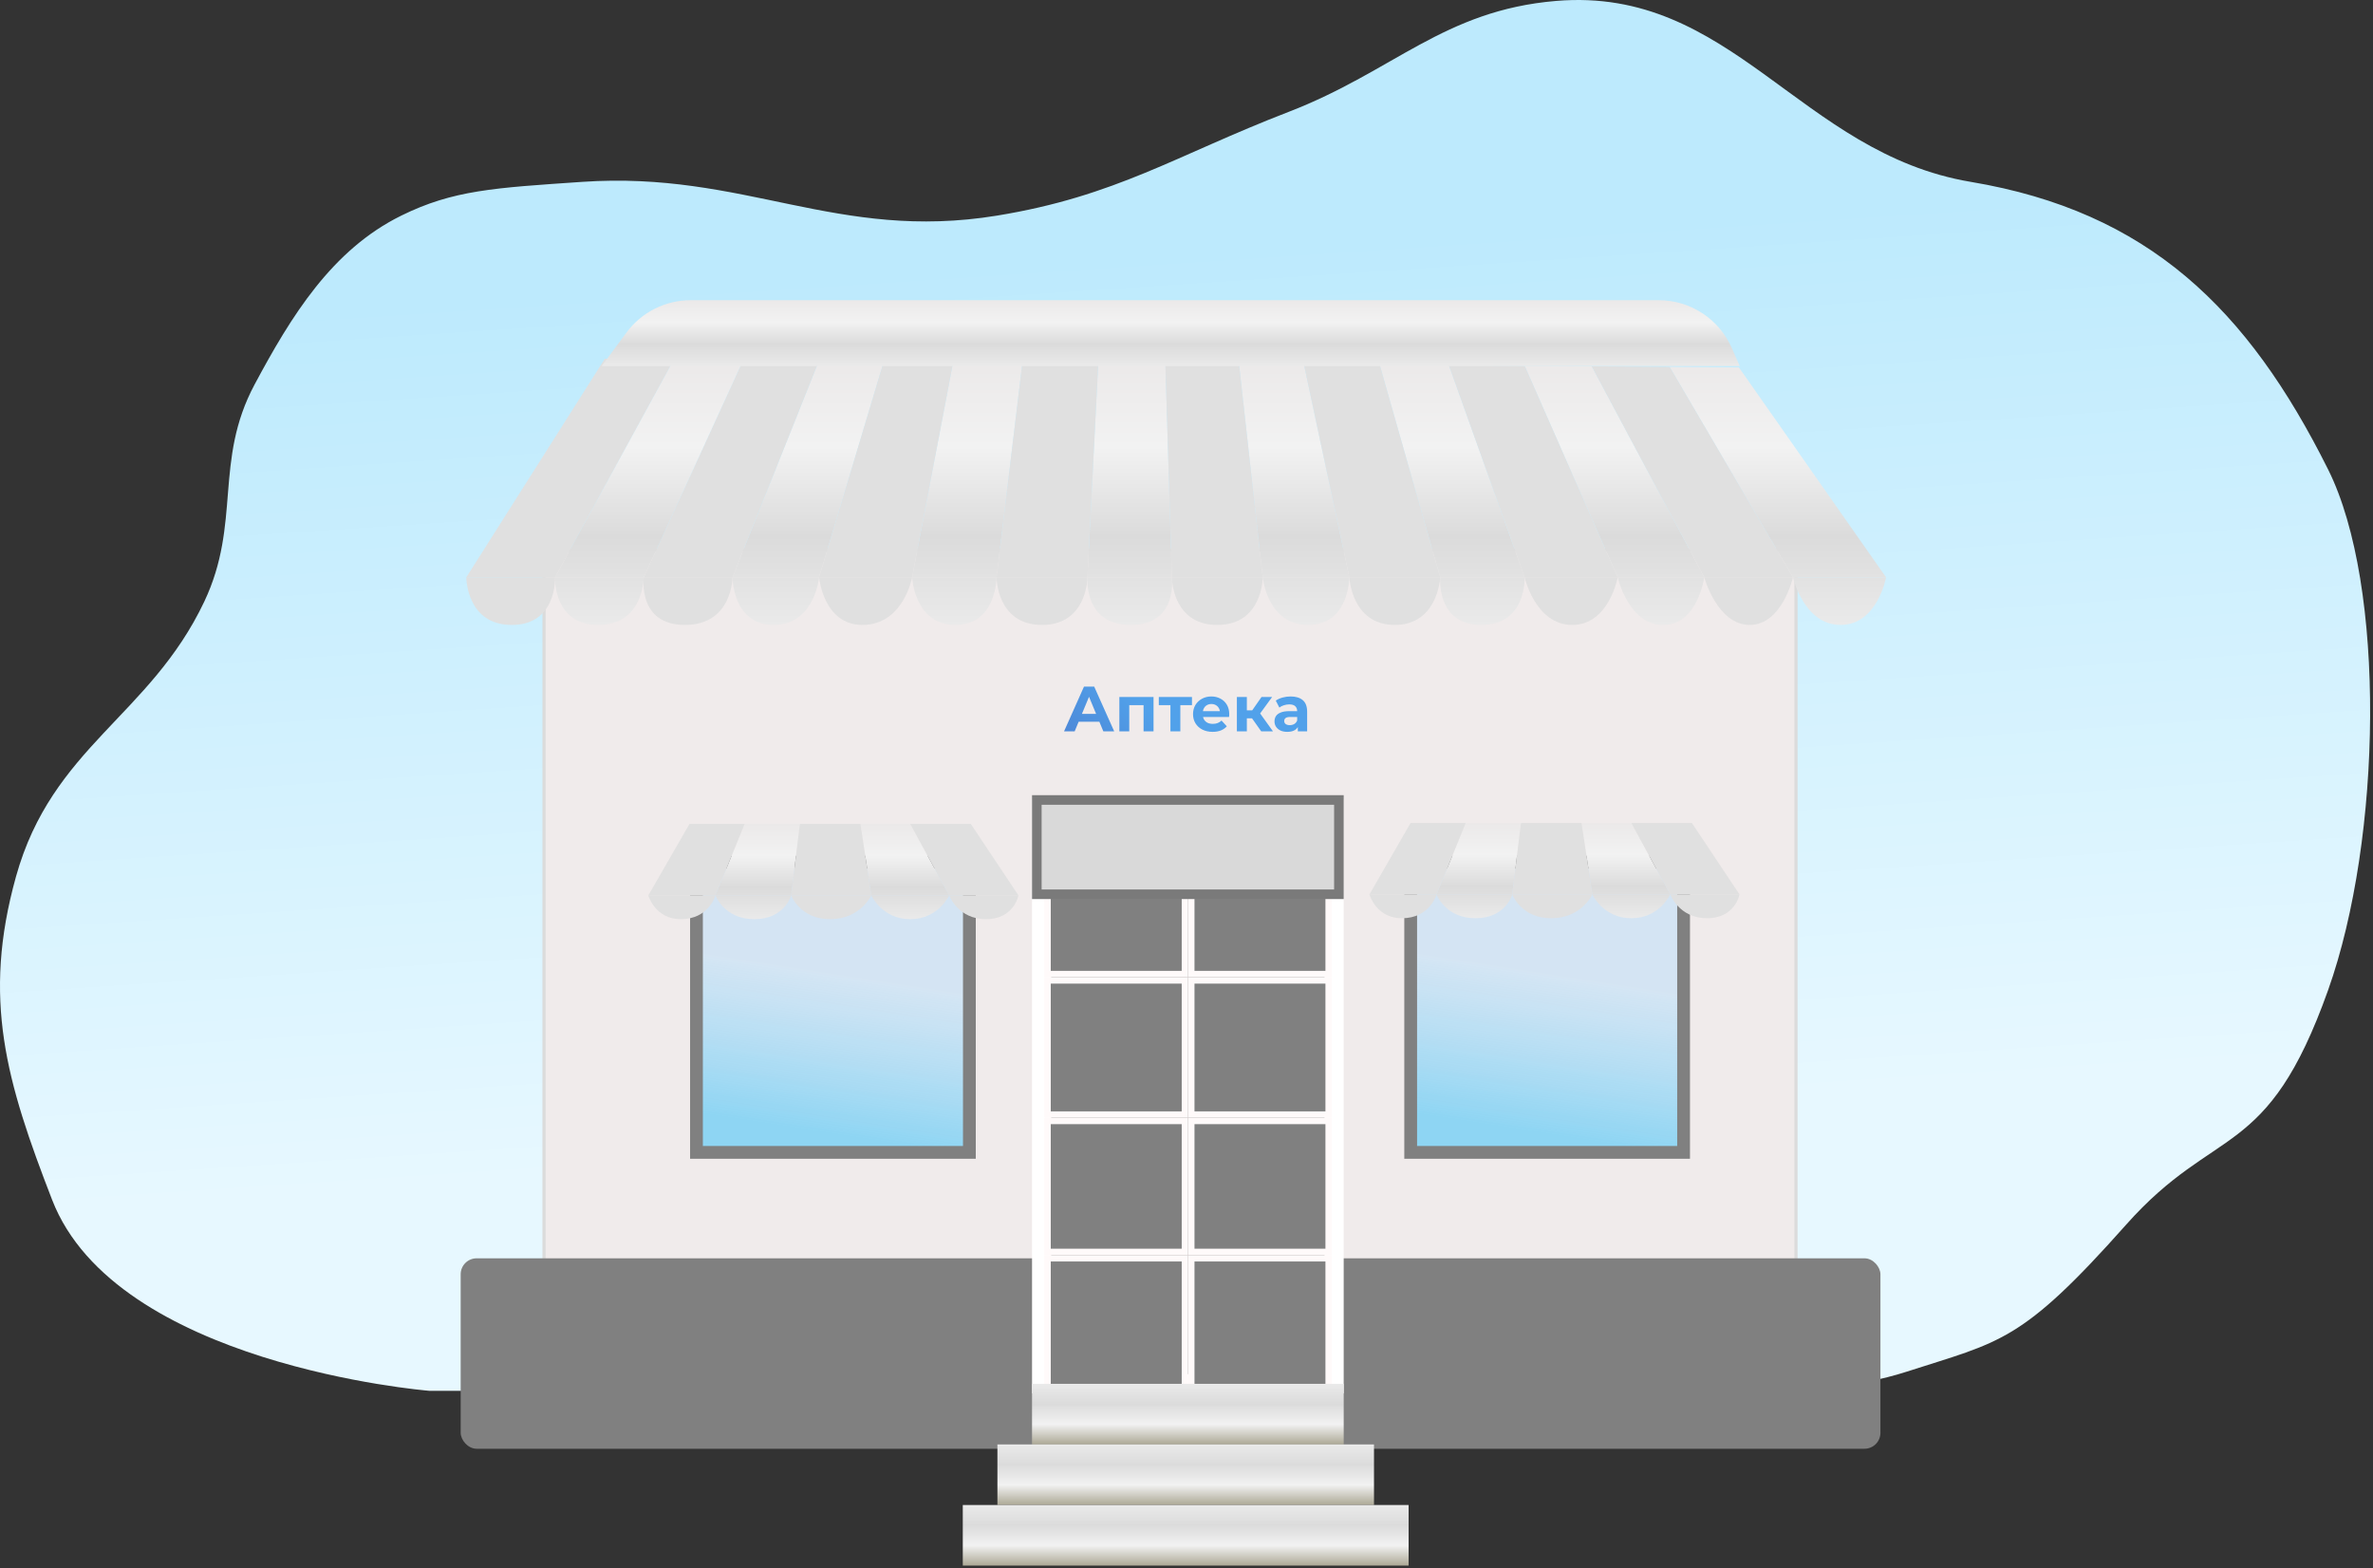 <svg width="743" height="491" viewBox="0 0 743 491" fill="none" xmlns="http://www.w3.org/2000/svg">
<rect x="0" y="0" width="743" height="491" fill="#333333" stroke="none"/>
<path d="M134.579 435.5C134.526 435.5 134.53 435.503 134.477 435.498C132.783 435.359 36.297 427.232 16.325 375.705C1.952 338.623 -5.667 312.801 5.005 274.486C16.325 233.846 46.934 224.265 63.951 188.394C75.606 163.826 66.894 144.37 79.717 120.392C91.143 99.027 103.916 78.22 125.638 67.517C141.908 59.501 154.698 58.833 182.35 56.942C233.09 53.473 261.956 75.707 312.152 67.517C349.504 61.423 368.155 48.664 403.466 35.036C436.506 22.285 451.946 3.256 487.233 0.29C542.339 -4.343 563.55 47.968 617.035 56.942C672.585 66.262 703.783 96.582 728.953 147.013C747.101 183.374 745.86 262.5 728.953 310C709.758 363.93 693.891 351.735 665.68 383.5C632.753 420.575 626.36 420 597 429.5C565.579 439.667 515.312 435.649 513.548 435.504C513.492 435.499 513.472 435.5 513.416 435.5H134.579Z" fill="url(#paint0_linear_4708_20739)"/>
<rect x="170.342" y="172.271" width="391.988" height="225.856" fill="#F0EBEB" stroke="#DBDBDB"/>
<path d="M590.535 180.772L544.455 115.041L522.771 114.875L561.397 180.772H590.535Z" fill="url(#paint1_linear_4708_20739)"/>
<path d="M533.613 180.772L498.376 114.689L477.369 114.529L491.938 147.65L506.508 180.772H533.613Z" fill="url(#paint2_linear_4708_20739)"/>
<path d="M477.369 180.772L453.651 114.347L431.967 114.182L450.941 180.772H477.369Z" fill="url(#paint3_linear_4708_20739)"/>
<path d="M422.48 180.772L408.249 114.001L387.92 113.846L395.374 180.772H422.48Z" fill="url(#paint4_linear_4708_20739)"/>
<path d="M366.913 180.772L364.88 113.67L343.873 113.509L340.485 180.772H366.913Z" fill="url(#paint5_linear_4708_20739)"/>
<path d="M312.024 180.772L320.156 113.328L298.471 113.163L285.596 180.772H312.024Z" fill="url(#paint6_linear_4708_20739)"/>
<path d="M256.458 180.772L276.787 112.997L256.458 112.842L229.352 180.772H256.458Z" fill="url(#paint7_linear_4708_20739)"/>
<path fill-rule="evenodd" clip-rule="evenodd" d="M561.397 180.772H533.613L498.376 114.689L522.771 114.875L561.397 180.772ZM477.369 114.529L453.651 114.347L477.369 180.772H506.508L491.938 147.65L477.369 114.529ZM408.249 114.001L431.967 114.182L450.941 180.772H422.48L408.249 114.001ZM387.92 113.846L364.88 113.67L366.913 180.772H395.374L387.92 113.846ZM320.156 113.328L343.873 113.509L340.485 180.772H312.024L320.156 113.328ZM298.471 113.163L276.787 112.997L256.458 180.772H285.596L298.471 113.163ZM232.74 112.661L256.458 112.842L229.352 180.772H201.569L217.154 146.717L232.74 112.661ZM211.056 112.496L189.371 112.33L146.002 180.772H173.785L211.056 112.496Z" fill="#E0E0E0"/>
<path d="M201.569 180.772L217.154 146.717L232.74 112.661L211.056 112.496L173.785 180.772H201.569Z" fill="url(#paint8_linear_4708_20739)"/>
<path d="M229.352 180.772H201.569C201.569 180.772 199.536 195.68 214.444 195.68C229.352 195.68 229.352 180.772 229.352 180.772Z" fill="#E0E0E0"/>
<path d="M173.785 180.772H146.002C146.002 180.772 146.002 195.68 160.232 195.68C172.607 195.68 173.708 184.407 173.785 181.467C173.797 181.026 173.785 180.772 173.785 180.772Z" fill="#E0E0E0"/>
<path fill-rule="evenodd" clip-rule="evenodd" d="M173.785 180.772C173.785 180.772 173.774 181.026 173.785 181.467C173.797 181.026 173.785 180.772 173.785 180.772Z" fill="#D9D9D9"/>
<path d="M201.569 180.772H173.785C173.785 180.772 173.797 181.026 173.785 181.467C173.862 184.407 174.964 195.68 187.338 195.68C201.569 195.68 201.569 180.772 201.569 180.772Z" fill="url(#paint9_linear_4708_20739)"/>
<path d="M285.596 180.772H256.458C256.458 180.772 257.813 195.68 270.01 195.68C282.886 195.68 285.596 180.772 285.596 180.772Z" fill="#E0E0E0"/>
<path d="M312.024 180.772H285.596C285.596 180.772 286.274 195.68 299.149 195.68C312.024 195.68 312.024 180.772 312.024 180.772Z" fill="url(#paint10_linear_4708_20739)"/>
<path d="M340.485 180.772H312.024C312.024 180.772 312.024 195.68 326.255 195.68C338.669 195.68 340.253 184.335 340.456 181.439C340.463 181.015 340.485 180.772 340.485 180.772Z" fill="#E0E0E0"/>
<path d="M366.913 180.772H340.485C340.485 180.772 340.485 181.015 340.456 181.439C340.404 184.335 341.033 195.68 354.038 195.68C366.208 195.68 367.088 185.745 367.001 182.096C366.913 181.275 366.913 180.772 366.913 180.772Z" fill="url(#paint11_linear_4708_20739)"/>
<path d="M395.374 180.772H366.913C366.913 180.772 366.982 181.275 367.001 182.096C367.393 185.745 369.527 195.68 381.144 195.68C395.374 195.68 395.374 180.772 395.374 180.772Z" fill="#E0E0E0"/>
<path d="M422.48 180.772H395.374C395.374 180.772 396.73 195.68 409.605 195.68C422.48 195.68 422.48 180.772 422.48 180.772Z" fill="url(#paint12_linear_4708_20739)"/>
<path d="M450.941 180.772H422.48C422.48 180.772 423.158 195.68 436.71 195.68C449.318 195.68 450.784 182.779 450.927 180.979C450.934 180.844 450.941 180.772 450.941 180.772Z" fill="#E0E0E0"/>
<path d="M477.369 180.772H450.941C450.941 180.772 450.938 180.844 450.927 180.979C450.828 182.779 450.578 195.68 463.816 195.68C478.047 195.68 477.369 180.772 477.369 180.772Z" fill="url(#paint13_linear_4708_20739)"/>
<path d="M506.508 180.772H477.369C477.369 180.772 480.757 195.68 492.277 195.68C503.797 195.68 506.508 180.772 506.508 180.772Z" fill="#E0E0E0"/>
<path d="M533.613 180.772H506.508C506.508 180.772 509.896 195.68 520.738 195.68C531.58 195.68 533.613 180.772 533.613 180.772Z" fill="url(#paint14_linear_4708_20739)"/>
<path d="M561.397 180.772H533.613C533.613 180.772 537.679 195.68 547.844 195.68C558.008 195.68 561.397 180.772 561.397 180.772Z" fill="#E0E0E0"/>
<path d="M590.535 180.772H561.397C561.397 180.772 564.785 195.68 576.305 195.68C587.825 195.68 590.535 180.772 590.535 180.772Z" fill="url(#paint15_linear_4708_20739)"/>
<path d="M256.458 180.772H229.352C229.352 180.772 229.352 195.68 242.227 195.68C255.102 195.68 256.458 180.772 256.458 180.772Z" fill="url(#paint16_linear_4708_20739)"/>
<path d="M196.158 104.128C200.873 97.757 208.329 93.998 216.255 93.998H519.333C529.248 93.998 538.227 99.858 542.218 108.935L544.718 114.621H188.394L196.158 104.128Z" fill="url(#paint17_linear_4708_20739)"/>
<rect x="218.071" y="269.963" width="85.449" height="90.87" fill="url(#paint18_linear_4708_20739)" stroke="#808080" stroke-width="4"/>
<path d="M441.693 269.963H527.141V360.833H441.693V269.963Z" fill="url(#paint19_linear_4708_20739)" stroke="#808080" stroke-width="4"/>
<path d="M498.576 280.065C498.576 280.065 501.964 287.519 510.773 287.519C519.583 287.519 522.971 280.065 522.971 280.065H498.576Z" fill="url(#paint20_linear_4708_20739)"/>
<path d="M473.503 280.065H449.785C449.785 280.065 452.496 287.519 461.983 287.519C471.47 287.519 473.503 280.065 473.503 280.065Z" fill="url(#paint21_linear_4708_20739)"/>
<path d="M522.971 280.065L510.773 257.703H495.187L498.576 280.065H522.971Z" fill="url(#paint22_linear_4708_20739)"/>
<path d="M473.503 280.065L476.213 257.703H458.934L449.785 280.065H473.503Z" fill="url(#paint23_linear_4708_20739)"/>
<path d="M458.934 257.703H441.654L428.778 280.065H449.785L458.934 257.703Z" fill="#E0E0E0"/>
<path d="M449.785 280.065H428.778C428.778 280.065 430.811 287.519 438.943 287.519C447.752 287.519 449.785 280.065 449.785 280.065Z" fill="#E0E0E0"/>
<path d="M498.576 280.065H473.503C473.503 280.065 476.213 287.519 485.7 287.519C495.187 287.519 498.576 280.065 498.576 280.065Z" fill="#E0E0E0"/>
<path d="M498.576 280.065L495.187 257.703H476.213L473.503 280.065H498.576Z" fill="#E0E0E0"/>
<path d="M544.655 280.065L529.747 257.703H510.773L522.971 280.065H544.655Z" fill="#E0E0E0"/>
<path d="M544.655 280.065H522.971C522.971 280.065 525.681 287.519 534.491 287.519C543.3 287.519 544.655 280.065 544.655 280.065Z" fill="#E0E0E0"/>
<path d="M272.799 280.36C272.799 280.36 276.187 287.814 284.997 287.814C293.806 287.814 297.194 280.36 297.194 280.36H272.799Z" fill="url(#paint24_linear_4708_20739)"/>
<path d="M247.726 280.36H224.009C224.009 280.36 226.719 287.814 236.206 287.814C245.693 287.814 247.726 280.36 247.726 280.36Z" fill="url(#paint25_linear_4708_20739)"/>
<path d="M297.194 280.36L284.997 257.998H269.411L272.799 280.36H297.194Z" fill="url(#paint26_linear_4708_20739)"/>
<path d="M247.726 280.36L250.437 257.998H233.157L224.009 280.36H247.726Z" fill="url(#paint27_linear_4708_20739)"/>
<path d="M233.157 257.998H215.877L203.002 280.36H224.009L233.157 257.998Z" fill="#E0E0E0"/>
<path d="M224.009 280.36H203.002C203.002 280.36 205.035 287.814 213.166 287.814C221.976 287.814 224.009 280.36 224.009 280.36Z" fill="#E0E0E0"/>
<path d="M272.799 280.36H247.726C247.726 280.36 250.437 287.814 259.924 287.814C269.411 287.814 272.799 280.36 272.799 280.36Z" fill="#E0E0E0"/>
<path d="M272.799 280.36L269.411 257.998H250.437L247.726 280.36H272.799Z" fill="#E0E0E0"/>
<path d="M318.879 280.36L303.971 257.998H284.997L297.194 280.36H318.879Z" fill="#E0E0E0"/>
<path d="M318.879 280.36H297.194C297.194 280.36 299.905 287.814 308.714 287.814C317.523 287.814 318.879 280.36 318.879 280.36Z" fill="#E0E0E0"/>
<rect x="144.241" y="394.002" width="444.533" height="59.633" rx="5" fill="#808080"/>
<rect x="326.138" y="253.344" width="91.581" height="179.936" fill="#808080" stroke="white" stroke-width="6"/>
<rect x="373.002" y="306.996" width="43" height="42" fill="#808080" stroke="#FFFAFA" stroke-width="2"/>
<rect x="328.002" y="306.996" width="43" height="42" fill="#808080" stroke="#FFFAFA" stroke-width="2"/>
<rect x="373.002" y="261.996" width="43" height="43" fill="#808080" stroke="#FFFAFA" stroke-width="2"/>
<rect x="328.002" y="261.996" width="43" height="43" fill="#808080" stroke="#FFFAFA" stroke-width="2"/>
<rect x="373.002" y="350.996" width="43" height="41" fill="#808080" stroke="#FFFAFA" stroke-width="2"/>
<rect x="328.002" y="350.996" width="43" height="41" fill="#808080" stroke="#FFFAFA" stroke-width="2"/>
<rect x="373.002" y="393.996" width="43" height="43" fill="#808080" stroke="#FFFAFA" stroke-width="2"/>
<rect x="328.002" y="393.996" width="43" height="43" fill="#808080" stroke="#FFFAFA" stroke-width="2"/>
<rect x="323.138" y="433.305" width="97.581" height="18.974" fill="url(#paint28_linear_4708_20739)"/>
<rect x="312.296" y="452.281" width="117.91" height="18.974" fill="url(#paint29_linear_4708_20739)"/>
<rect x="301.454" y="471.252" width="139.594" height="18.974" fill="url(#paint30_linear_4708_20739)"/>
<rect x="324.638" y="250.488" width="94.581" height="29.527" fill="#D9D9D9" stroke="#7A7A7A" stroke-width="3"/>
<path d="M333.162 228.998L339.402 214.998H342.602L348.862 228.998H345.462L340.342 216.638H341.622L336.482 228.998H333.162ZM336.282 225.998L337.142 223.538H344.342L345.222 225.998H336.282ZM350.478 228.998V218.238H361.178V228.998H358.058V220.098L358.758 220.798H352.878L353.578 220.098V228.998H350.478ZM366.47 228.998V220.078L367.17 220.798H362.83V218.238H373.21V220.798H368.87L369.57 220.078V228.998H366.47ZM379.684 229.158C378.457 229.158 377.377 228.918 376.444 228.438C375.524 227.958 374.81 227.305 374.304 226.478C373.797 225.638 373.544 224.685 373.544 223.618C373.544 222.538 373.79 221.585 374.284 220.758C374.79 219.918 375.477 219.265 376.344 218.798C377.21 218.318 378.19 218.078 379.284 218.078C380.337 218.078 381.284 218.305 382.124 218.758C382.977 219.198 383.65 219.838 384.144 220.678C384.637 221.505 384.884 222.498 384.884 223.658C384.884 223.778 384.877 223.918 384.864 224.078C384.85 224.225 384.837 224.365 384.824 224.498H376.084V222.678H383.184L381.984 223.218C381.984 222.658 381.87 222.171 381.644 221.758C381.417 221.345 381.104 221.025 380.704 220.798C380.304 220.558 379.837 220.438 379.304 220.438C378.77 220.438 378.297 220.558 377.884 220.798C377.484 221.025 377.17 221.351 376.944 221.778C376.717 222.191 376.604 222.685 376.604 223.258V223.738C376.604 224.325 376.73 224.845 376.984 225.298C377.25 225.738 377.617 226.078 378.084 226.318C378.564 226.545 379.124 226.658 379.764 226.658C380.337 226.658 380.837 226.571 381.264 226.398C381.704 226.225 382.104 225.965 382.464 225.618L384.124 227.418C383.63 227.978 383.01 228.411 382.264 228.718C381.517 229.011 380.657 229.158 379.684 229.158ZM394.895 228.998L391.295 223.898L393.835 222.398L398.575 228.998H394.895ZM387.275 228.998V218.238H390.395V228.998H387.275ZM389.475 224.918V222.418H393.235V224.918H389.475ZM394.135 223.978L391.215 223.658L394.995 218.238H398.315L394.135 223.978ZM406.352 228.998V226.898L406.152 226.438V222.678C406.152 222.011 405.945 221.491 405.532 221.118C405.132 220.745 404.512 220.558 403.672 220.558C403.099 220.558 402.532 220.651 401.972 220.838C401.425 221.011 400.959 221.251 400.572 221.558L399.452 219.378C400.039 218.965 400.745 218.645 401.572 218.418C402.399 218.191 403.239 218.078 404.092 218.078C405.732 218.078 407.005 218.465 407.912 219.238C408.819 220.011 409.272 221.218 409.272 222.858V228.998H406.352ZM403.072 229.158C402.232 229.158 401.512 229.018 400.912 228.738C400.312 228.445 399.852 228.051 399.532 227.558C399.212 227.065 399.052 226.511 399.052 225.898C399.052 225.258 399.205 224.698 399.512 224.218C399.832 223.738 400.332 223.365 401.012 223.098C401.692 222.818 402.579 222.678 403.672 222.678H406.532V224.498H404.012C403.279 224.498 402.772 224.618 402.492 224.858C402.225 225.098 402.092 225.398 402.092 225.758C402.092 226.158 402.245 226.478 402.552 226.718C402.872 226.945 403.305 227.058 403.852 227.058C404.372 227.058 404.839 226.938 405.252 226.698C405.665 226.445 405.965 226.078 406.152 225.598L406.632 227.038C406.405 227.731 405.992 228.258 405.392 228.618C404.792 228.978 404.019 229.158 403.072 229.158Z" fill="url(#paint31_linear_4708_20739)"/>
<defs>
<linearGradient id="paint0_linear_4708_20739" x1="319.872" y1="493.72" x2="292.654" y2="84.317" gradientUnits="userSpaceOnUse">
<stop offset="0.328" stop-color="#E7F8FF"/>
<stop offset="1" stop-color="#BDEAFD"/>
</linearGradient>
<linearGradient id="paint1_linear_4708_20739" x1="146.002" y1="112.33" x2="146.002" y2="195.68" gradientUnits="userSpaceOnUse">
<stop stop-color="#EBE9E9"/>
<stop offset="0.333" stop-color="#F2F2F2"/>
<stop offset="0.667" stop-color="#DBDBDB"/>
<stop offset="1" stop-color="#EAEAEA"/>
</linearGradient>
<linearGradient id="paint2_linear_4708_20739" x1="146.002" y1="112.33" x2="146.002" y2="195.68" gradientUnits="userSpaceOnUse">
<stop stop-color="#EBE9E9"/>
<stop offset="0.333" stop-color="#F2F2F2"/>
<stop offset="0.667" stop-color="#DBDBDB"/>
<stop offset="1" stop-color="#EAEAEA"/>
</linearGradient>
<linearGradient id="paint3_linear_4708_20739" x1="146.002" y1="112.33" x2="146.002" y2="195.68" gradientUnits="userSpaceOnUse">
<stop stop-color="#EBE9E9"/>
<stop offset="0.333" stop-color="#F2F2F2"/>
<stop offset="0.667" stop-color="#DBDBDB"/>
<stop offset="1" stop-color="#EAEAEA"/>
</linearGradient>
<linearGradient id="paint4_linear_4708_20739" x1="146.002" y1="112.33" x2="146.002" y2="195.68" gradientUnits="userSpaceOnUse">
<stop stop-color="#EBE9E9"/>
<stop offset="0.333" stop-color="#F2F2F2"/>
<stop offset="0.667" stop-color="#DBDBDB"/>
<stop offset="1" stop-color="#EAEAEA"/>
</linearGradient>
<linearGradient id="paint5_linear_4708_20739" x1="146.002" y1="112.33" x2="146.002" y2="195.68" gradientUnits="userSpaceOnUse">
<stop stop-color="#EBE9E9"/>
<stop offset="0.333" stop-color="#F2F2F2"/>
<stop offset="0.667" stop-color="#DBDBDB"/>
<stop offset="1" stop-color="#EAEAEA"/>
</linearGradient>
<linearGradient id="paint6_linear_4708_20739" x1="146.002" y1="112.33" x2="146.002" y2="195.68" gradientUnits="userSpaceOnUse">
<stop stop-color="#EBE9E9"/>
<stop offset="0.333" stop-color="#F2F2F2"/>
<stop offset="0.667" stop-color="#DBDBDB"/>
<stop offset="1" stop-color="#EAEAEA"/>
</linearGradient>
<linearGradient id="paint7_linear_4708_20739" x1="146.002" y1="112.33" x2="146.002" y2="195.68" gradientUnits="userSpaceOnUse">
<stop stop-color="#EBE9E9"/>
<stop offset="0.333" stop-color="#F2F2F2"/>
<stop offset="0.667" stop-color="#DBDBDB"/>
<stop offset="1" stop-color="#EAEAEA"/>
</linearGradient>
<linearGradient id="paint8_linear_4708_20739" x1="146.002" y1="112.33" x2="146.002" y2="195.68" gradientUnits="userSpaceOnUse">
<stop stop-color="#EBE9E9"/>
<stop offset="0.333" stop-color="#F2F2F2"/>
<stop offset="0.667" stop-color="#DBDBDB"/>
<stop offset="1" stop-color="#EAEAEA"/>
</linearGradient>
<linearGradient id="paint9_linear_4708_20739" x1="146.002" y1="112.33" x2="146.002" y2="195.68" gradientUnits="userSpaceOnUse">
<stop stop-color="#EBE9E9"/>
<stop offset="0.333" stop-color="#F2F2F2"/>
<stop offset="0.667" stop-color="#DBDBDB"/>
<stop offset="1" stop-color="#EAEAEA"/>
</linearGradient>
<linearGradient id="paint10_linear_4708_20739" x1="146.002" y1="112.33" x2="146.002" y2="195.68" gradientUnits="userSpaceOnUse">
<stop stop-color="#EBE9E9"/>
<stop offset="0.333" stop-color="#F2F2F2"/>
<stop offset="0.667" stop-color="#DBDBDB"/>
<stop offset="1" stop-color="#EAEAEA"/>
</linearGradient>
<linearGradient id="paint11_linear_4708_20739" x1="146.002" y1="112.33" x2="146.002" y2="195.68" gradientUnits="userSpaceOnUse">
<stop stop-color="#EBE9E9"/>
<stop offset="0.333" stop-color="#F2F2F2"/>
<stop offset="0.667" stop-color="#DBDBDB"/>
<stop offset="1" stop-color="#EAEAEA"/>
</linearGradient>
<linearGradient id="paint12_linear_4708_20739" x1="146.002" y1="112.33" x2="146.002" y2="195.68" gradientUnits="userSpaceOnUse">
<stop stop-color="#EBE9E9"/>
<stop offset="0.333" stop-color="#F2F2F2"/>
<stop offset="0.667" stop-color="#DBDBDB"/>
<stop offset="1" stop-color="#EAEAEA"/>
</linearGradient>
<linearGradient id="paint13_linear_4708_20739" x1="146.002" y1="112.33" x2="146.002" y2="195.68" gradientUnits="userSpaceOnUse">
<stop stop-color="#EBE9E9"/>
<stop offset="0.333" stop-color="#F2F2F2"/>
<stop offset="0.667" stop-color="#DBDBDB"/>
<stop offset="1" stop-color="#EAEAEA"/>
</linearGradient>
<linearGradient id="paint14_linear_4708_20739" x1="146.002" y1="112.33" x2="146.002" y2="195.68" gradientUnits="userSpaceOnUse">
<stop stop-color="#EBE9E9"/>
<stop offset="0.333" stop-color="#F2F2F2"/>
<stop offset="0.667" stop-color="#DBDBDB"/>
<stop offset="1" stop-color="#EAEAEA"/>
</linearGradient>
<linearGradient id="paint15_linear_4708_20739" x1="146.002" y1="112.33" x2="146.002" y2="195.68" gradientUnits="userSpaceOnUse">
<stop stop-color="#EBE9E9"/>
<stop offset="0.333" stop-color="#F2F2F2"/>
<stop offset="0.667" stop-color="#DBDBDB"/>
<stop offset="1" stop-color="#EAEAEA"/>
</linearGradient>
<linearGradient id="paint16_linear_4708_20739" x1="146.002" y1="112.33" x2="146.002" y2="195.68" gradientUnits="userSpaceOnUse">
<stop stop-color="#EBE9E9"/>
<stop offset="0.333" stop-color="#F2F2F2"/>
<stop offset="0.667" stop-color="#DBDBDB"/>
<stop offset="1" stop-color="#EAEAEA"/>
</linearGradient>
<linearGradient id="paint17_linear_4708_20739" x1="188.394" y1="93.998" x2="188.394" y2="114.621" gradientUnits="userSpaceOnUse">
<stop stop-color="#EBE9E9"/>
<stop offset="0.333" stop-color="#F2F2F2"/>
<stop offset="0.667" stop-color="#DBDBDB"/>
<stop offset="1" stop-color="#EAEAEA"/>
</linearGradient>
<linearGradient id="paint18_linear_4708_20739" x1="270.218" y1="362.833" x2="278.942" y2="306.709" gradientUnits="userSpaceOnUse">
<stop offset="0.109" stop-color="#8ED5F3"/>
<stop offset="0.984" stop-color="#CAE3F7" stop-opacity="0.72"/>
</linearGradient>
<linearGradient id="paint19_linear_4708_20739" x1="493.84" y1="362.833" x2="502.564" y2="306.709" gradientUnits="userSpaceOnUse">
<stop offset="0.109" stop-color="#8ED5F3"/>
<stop offset="0.984" stop-color="#CAE3F7" stop-opacity="0.72"/>
</linearGradient>
<linearGradient id="paint20_linear_4708_20739" x1="428.778" y1="257.703" x2="428.778" y2="287.519" gradientUnits="userSpaceOnUse">
<stop stop-color="#EBE9E9"/>
<stop offset="0.333" stop-color="#F2F2F2"/>
<stop offset="0.667" stop-color="#DBDBDB"/>
<stop offset="1" stop-color="#EAEAEA"/>
</linearGradient>
<linearGradient id="paint21_linear_4708_20739" x1="428.778" y1="257.703" x2="428.778" y2="287.519" gradientUnits="userSpaceOnUse">
<stop stop-color="#EBE9E9"/>
<stop offset="0.333" stop-color="#F2F2F2"/>
<stop offset="0.667" stop-color="#DBDBDB"/>
<stop offset="1" stop-color="#EAEAEA"/>
</linearGradient>
<linearGradient id="paint22_linear_4708_20739" x1="428.778" y1="257.703" x2="428.778" y2="287.519" gradientUnits="userSpaceOnUse">
<stop stop-color="#EBE9E9"/>
<stop offset="0.333" stop-color="#F2F2F2"/>
<stop offset="0.667" stop-color="#DBDBDB"/>
<stop offset="1" stop-color="#EAEAEA"/>
</linearGradient>
<linearGradient id="paint23_linear_4708_20739" x1="428.778" y1="257.703" x2="428.778" y2="287.519" gradientUnits="userSpaceOnUse">
<stop stop-color="#EBE9E9"/>
<stop offset="0.333" stop-color="#F2F2F2"/>
<stop offset="0.667" stop-color="#DBDBDB"/>
<stop offset="1" stop-color="#EAEAEA"/>
</linearGradient>
<linearGradient id="paint24_linear_4708_20739" x1="203.002" y1="257.998" x2="203.002" y2="287.814" gradientUnits="userSpaceOnUse">
<stop stop-color="#EBE9E9"/>
<stop offset="0.333" stop-color="#F2F2F2"/>
<stop offset="0.667" stop-color="#DBDBDB"/>
<stop offset="1" stop-color="#EAEAEA"/>
</linearGradient>
<linearGradient id="paint25_linear_4708_20739" x1="203.002" y1="257.998" x2="203.002" y2="287.814" gradientUnits="userSpaceOnUse">
<stop stop-color="#EBE9E9"/>
<stop offset="0.333" stop-color="#F2F2F2"/>
<stop offset="0.667" stop-color="#DBDBDB"/>
<stop offset="1" stop-color="#EAEAEA"/>
</linearGradient>
<linearGradient id="paint26_linear_4708_20739" x1="203.002" y1="257.998" x2="203.002" y2="287.814" gradientUnits="userSpaceOnUse">
<stop stop-color="#EBE9E9"/>
<stop offset="0.333" stop-color="#F2F2F2"/>
<stop offset="0.667" stop-color="#DBDBDB"/>
<stop offset="1" stop-color="#EAEAEA"/>
</linearGradient>
<linearGradient id="paint27_linear_4708_20739" x1="203.002" y1="257.998" x2="203.002" y2="287.814" gradientUnits="userSpaceOnUse">
<stop stop-color="#EBE9E9"/>
<stop offset="0.333" stop-color="#F2F2F2"/>
<stop offset="0.667" stop-color="#DBDBDB"/>
<stop offset="1" stop-color="#EAEAEA"/>
</linearGradient>
<linearGradient id="paint28_linear_4708_20739" x1="327.402" y1="452.279" x2="327.402" y2="433.305" gradientUnits="userSpaceOnUse">
<stop stop-color="#ADA996"/>
<stop offset="0.333" stop-color="#F2F2F2"/>
<stop offset="0.667" stop-color="#DBDBDB"/>
<stop offset="1" stop-color="#EAEAEA"/>
</linearGradient>
<linearGradient id="paint29_linear_4708_20739" x1="317.447" y1="471.255" x2="317.447" y2="452.281" gradientUnits="userSpaceOnUse">
<stop stop-color="#ADA996"/>
<stop offset="0.333" stop-color="#F2F2F2"/>
<stop offset="0.667" stop-color="#DBDBDB"/>
<stop offset="1" stop-color="#EAEAEA"/>
</linearGradient>
<linearGradient id="paint30_linear_4708_20739" x1="307.553" y1="490.226" x2="307.553" y2="471.252" gradientUnits="userSpaceOnUse">
<stop stop-color="#ADA996"/>
<stop offset="0.333" stop-color="#F2F2F2"/>
<stop offset="0.667" stop-color="#DBDBDB"/>
<stop offset="1" stop-color="#EAEAEA"/>
</linearGradient>
<linearGradient id="paint31_linear_4708_20739" x1="252.255" y1="261.63" x2="325.353" y2="179.874" gradientUnits="userSpaceOnUse">
<stop offset="0.03" stop-color="#41399D"/>
<stop offset="0.92" stop-color="#51A1EA"/>
</linearGradient>
</defs>
</svg>
